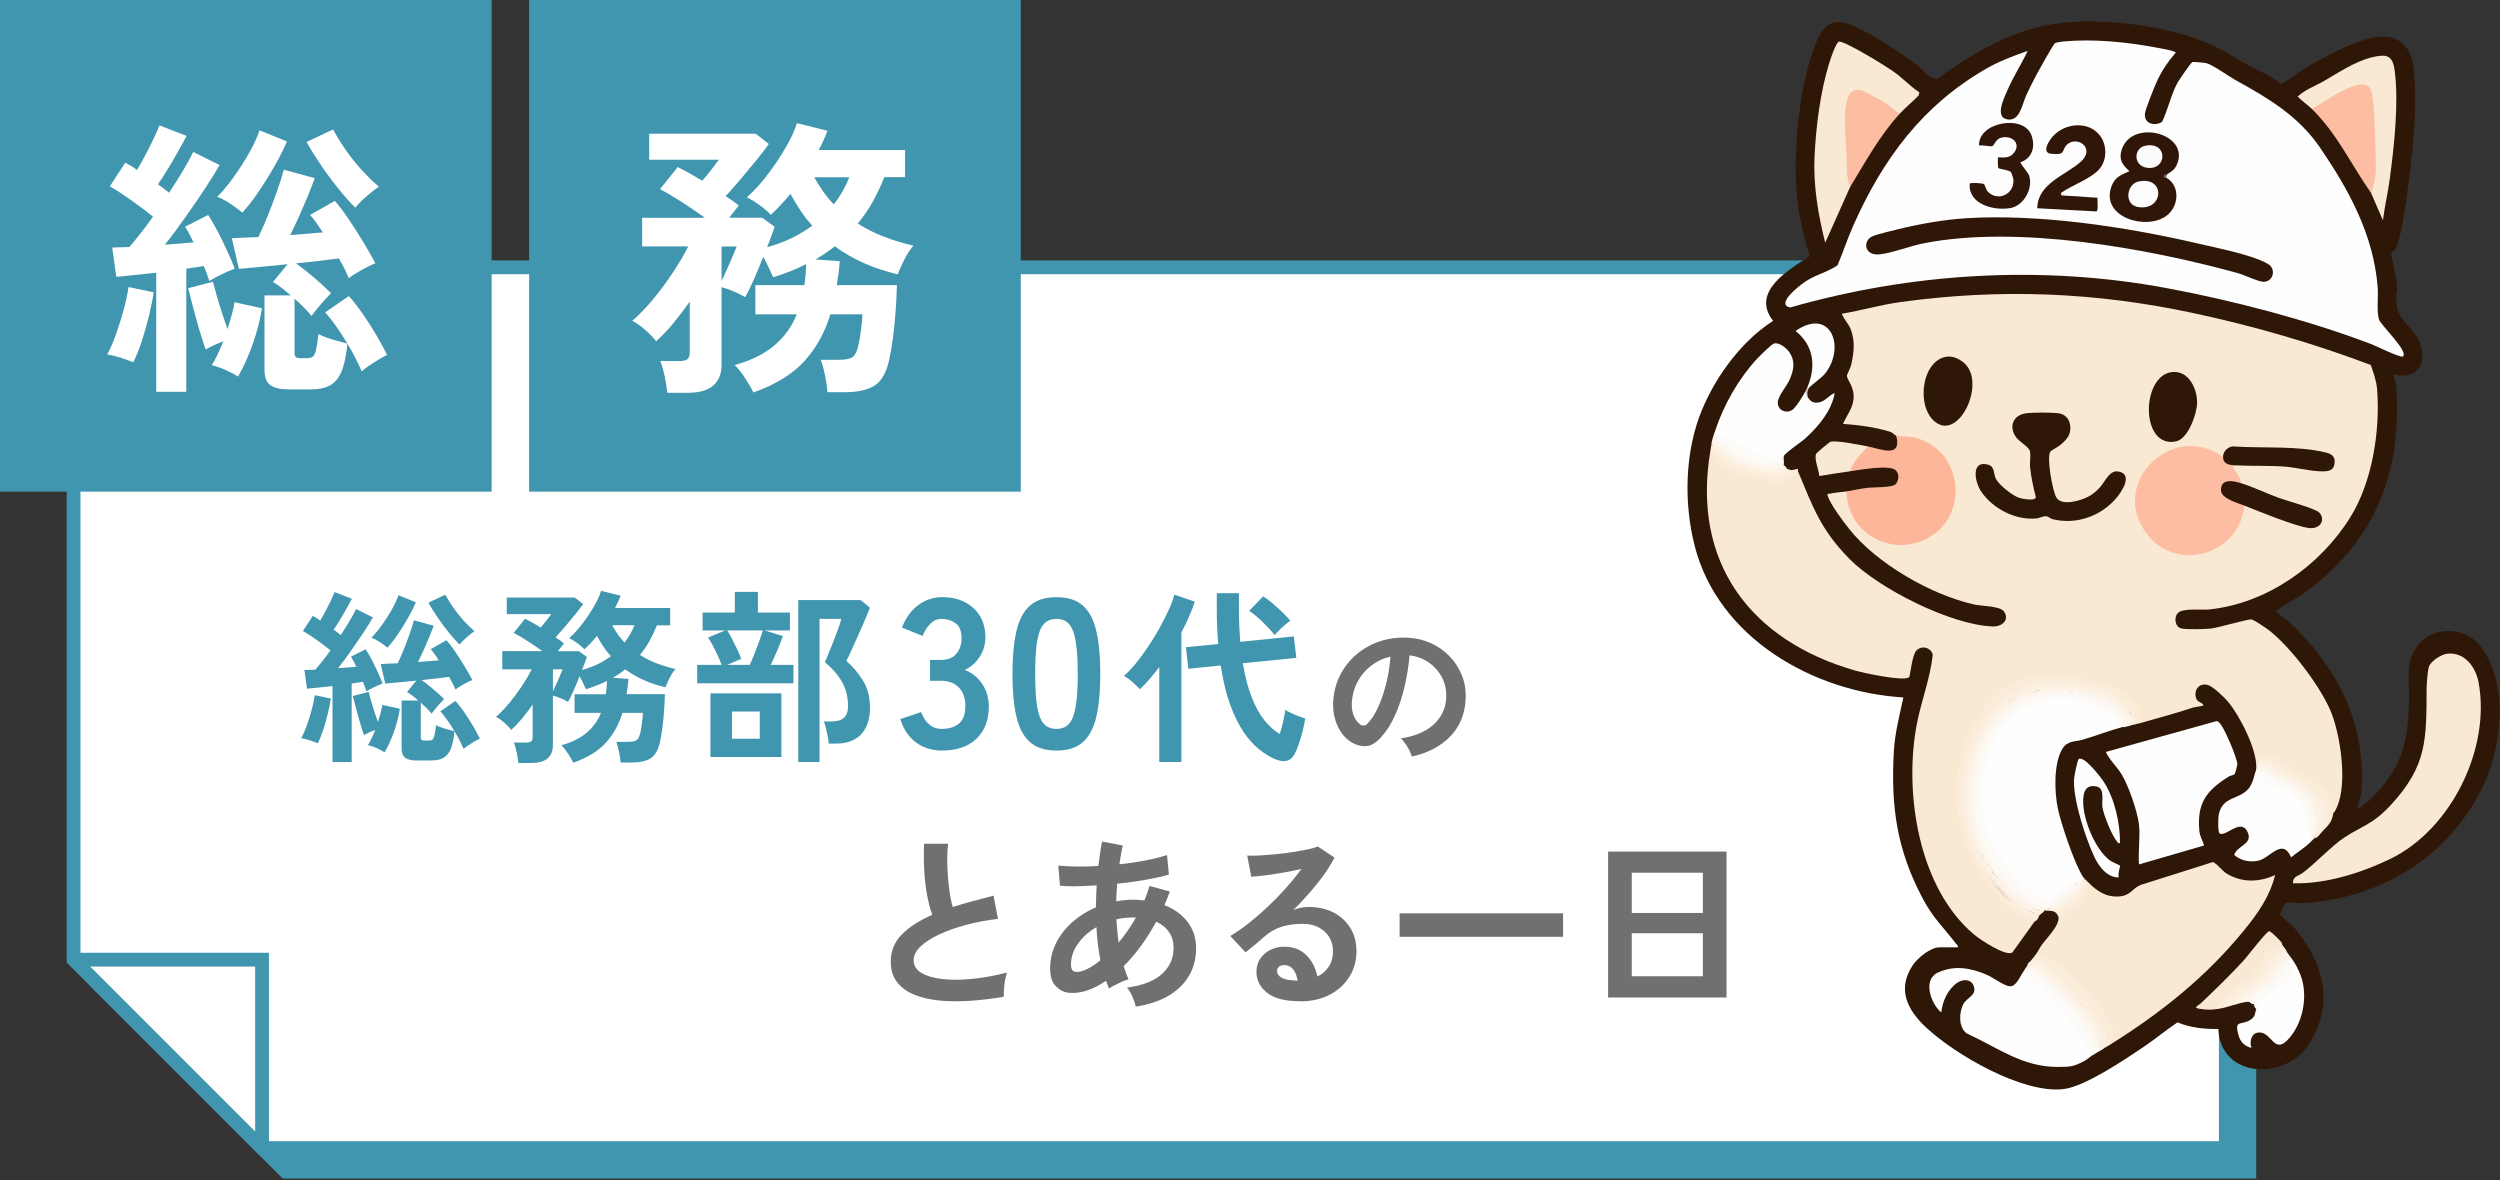 <?xml version="1.0" encoding="UTF-8"?>
<svg xmlns="http://www.w3.org/2000/svg" id="_レイヤー_1" version="1.1" viewBox="0 0 752 355">
  <rect x="0" y="0" width="752" height="355" fill="#333333" stroke="none"/>
  <defs>
    <style>
      .st0 {
        fill: #fbecd9;
      }

      .st1 {
        fill: #fcf4e9;
      }

      .st2 {
        fill: #fae9d2;
      }

      .st3 {
        fill: #fbefdf;
      }

      .st4 {
        fill: #707070;
      }

      .st5 {
        fill: #fdf9f4;
      }

      .st6 {
        fill: #fdf8f1;
      }

      .st7 {
        fill: #fdfbf8;
      }

      .st8 {
        fill: #fdfbf7;
      }

      .st9 {
        fill: #fcf2e5;
      }

      .st10 {
        fill: #fdf7f0;
      }

      .st11 {
        fill: #fcf3e8;
      }

      .st12 {
        fill: #d1ccc8;
      }

      .st13 {
        fill: #fcf3e6;
      }

      .st14 {
        fill: #807067;
      }

      .st15 {
        fill: #4196af;
      }

      .st16 {
        fill: #301608;
      }

      .st17 {
        fill: #fcf4ea;
      }

      .st18 {
        fill: #fff;
      }

      .st19 {
        fill: #fbecd8;
      }

      .st20 {
        fill: #feb69b;
      }

      .st21 {
        fill: #fdf8f0;
      }

      .st22 {
        fill: #fbefde;
      }

      .st23 {
        fill: #faecd8;
      }

      .st24 {
        fill: #fefefe;
      }

      .st25 {
        fill: #fdbda2;
      }

      .st26 {
        fill: #fcf5eb;
      }

      .st27 {
        fill: #fcfcfc;
      }

      .st28 {
        fill: #fbefe0;
      }

      .st29 {
        fill: #fdf7ef;
      }

      .st30 {
        fill: #2f1707;
      }

      .st31 {
        fill: #fdf8f2;
      }

      .st32 {
        fill: #fdfdfd;
      }
    </style>
  </defs>
  <g>
    <polygon class="st15" points="676.61 352.45 85.91 352.45 29.22 295.75 29.22 87.49 676.61 87.49 676.61 352.45"></polygon>
    <path class="st15" d="M678.68,354.52H85.05l-57.91-57.91V85.41h651.54v269.11ZM86.77,350.37h587.76V89.57H31.3v205.33l55.48,55.48h-.01Z"></path>
  </g>
  <g>
    <polygon class="st18" points="669.52 345.36 78.83 345.36 22.13 288.67 22.13 80.4 669.52 80.4 669.52 345.36"></polygon>
    <path class="st15" d="M671.6,347.44H77.97l-57.91-57.91V78.33h651.54v269.11ZM79.69,343.28h587.76V82.48H24.21v205.33l55.48,55.48h0Z"></path>
  </g>
  <polygon class="st15" points="80.9 345.36 76.75 345.36 76.75 290.74 22.13 290.74 22.13 286.59 80.9 286.59 80.9 345.36"></polygon>
  <g>
    <path class="st30" d="M588.91,284.94c.15-.62-.26-.71-.53-1.07-3.8-4.93-6.87-7.67-9.98-13.52-7.85-14.76-9.66-27.65-8.73-44.37.31-5.5,1.73-10.84,2.87-16.19-27.18-1.62-55.74-17.94-62.8-45.66-3.3-12.95-2.95-28.37,2.19-40.78,4.24-10.24,12.03-20.87,21.43-26.83-6.85-8.71,4.66-15.39,11.01-19.46-1.46-4.9-2.78-9.87-3.48-14.95-1.89-13.73-.03-35.01,4.93-48.04,2.38-6.24,4.79-9.34,11.89-6.18,5.8,2.59,13.84,7.83,18.92,11.71,1.93,1.48,3.31,3.79,6.01,4.19,9.78-7.11,20.34-13.53,32.35-16.07,14.47-3.06,36.65-.35,50.09,5.7,3.92,1.76,7.48,4.15,11.23,6.23,3.3,1.82,6.82,3.06,9.74,5.57.68.12,5.32-3.5,6.41-4.14,6.15-3.62,16.71-9.71,23.79-10.05,6.09-.29,9.15,3.77,9.77,9.49,1.16,10.61-.02,22.89-1.39,33.44-.63,4.86-2.09,16.63-3.89,20.69-.47,1.07-1.45,1.07-1.49,1.75.71,3.41,1.57,6.86,1.83,10.35.06.84-.43,1.61-.38,2.46.05,1.03.31,3.15.53,4.13.52,2.39,4.84,5.95,6.21,8.75,3.1,6.34.11,12.53-7.43,10.47.22,1.16.63,2.15.72,3.37,2.01,26.13-6.35,46.96-27.47,62.31-2.63,1.91-5.57,3.3-8.07,5.1-.19.14-.69.03-.44.62.18.43,3.42,2.74,4.1,3.38,14.27,13.49,22.69,29.92,21.53,50.05-.12,2.02-.9,3.95-1.42,5.88.33.34,3.87-2.62,4.27-3.03,9.32-9.39,11.16-16.81,11.42-29.93.11-5.65-1.3-10.99,2.48-16.01,4.78-6.35,14.83-5.85,19.39.56,8.37,11.77,5.97,30.9-.33,43.08-10.67,20.66-31.01,32.57-54.15,33.76-1.12.06-3.88-.86-4.83.31-.17.2-1.41,2.94-1.37,3.11.07.31,3.85,3.41,4.59,4.32,8.6,10.52,11.81,22.22,4.22,34.48-6.9,11.14-26.75,10.65-27.36-4.39-4.15.03-8.44-.37-12.29-2.01-3.44,2.29-6.61,4.97-10.04,7.28-5.77,3.88-17.7,12-24.25,12.79-12.22,1.48-32.64-10.36-41.4-18.59-5.64-5.3-8.69-11.45-3.99-18.61,1.46-2.23,5.37-5.44,8.09-5.44h5.52-.02Z"></path>
    <path class="st2" d="M570.39,131.07c-.41-.09-1.02-.92-1.84-1.19-4.34-1.39-9.63-2.05-14.18-2.38,1.07-2.43,2.85-4.58,3.16-7.34.42-3.72-1.96-5.88-1.97-7.08,0-.5,1.05-2.36,1.26-3.25.84-3.65,1.27-7.25-.14-10.82-.71-1.81-2.02-2.9-2.66-4.63,5.92-1,11.71-2.7,17.67-3.52,30.02-4.13,58.58-2.99,88.12,3.33,18.12,3.87,36.01,9.06,53.32,15.6.79,2.25,1.7,4.81,1.89,7.2,1,12.5-1.41,27.94-8.06,38.63-9.08,14.59-25.1,25.89-42.45,27.71-2.41.25-8.04-.57-9.51,1.18-1.12,1.34-.74,4.1,1.14,4.52,1.73.38,6.83.23,8.77.05,2.29-.21,11.46-2.98,12.42-2.74.72.18,3.86,2.26,4.66,2.85,6.65,4.84,16.48,17.81,19.39,25.49,2.71,7.16,4.61,20.55,1.78,27.61-.34.85-.7,1.73-1.34,2.4l-.66-.68c.18-3.78-2.68-6.5-5.6-8.46l-6.53-3.96c-3.67-4.01-7.01-4.87-10-2.56.67.2.68.51,0,.71.72.08.69.44,0,.71,1.13.23.72,1.18-.36.71.42-5.37-4.9-15.77-8.37-19.95-1.15-1.39-4.58-4.74-6.23-5.18-2.8-.75-4.45,1.92-3.31,4.38.37.79,2.52,1.31,1.88,1.86-.12.1-2.41.39-3.12.62-5.53,1.79-10.54,3.16-16.11,4.72-.3-11.75-18.37-13.83-27.54-13.52-24.61.83-31.37,32.76-23.05,51.94,3.05,7.02,10.7,18.53,18.66,20.35l.59.71-6.77,9.44c-1.99,1.23-9.65-3.88-11.4-5.34-16.87-14.05-21.23-42.81-17.34-63.29,1.34-7.02,4.1-13.93,4.81-21.04-.59-2.15-3.43-2.81-4.93-1.16-1.36,1.49-1.83,7.63-2.18,7.98-1.42,1.42-13.79-1.28-16.26-1.99-31.58-9.06-49.16-32.62-43.53-65.99l.49-.12c3.06,5.33,4.82,5.81,10.54,7.18,2.19.53,4.64,1.07,6.86,1.33,3,.35,5.69.54,7.56-2.28l.91-.05c4.56,10.9,6.85,17.58,15.49,26.36,8.78,8.92,30.59,19.91,43.1,20.32,2.73.09,5.14-1.88,3.4-4.49-1.12-1.68-6.71-1.62-8.93-2.11-13.02-2.9-29.46-12.33-37.73-22.82-1.78-2.26-5.65-7.39-6.41-9.97-.22-.73.2-.44.53-.52,1.67-.41,3.47-.45,5.16-.72l.74.79c.57,10.77,11.99,17.66,21.85,13.36,16.36-7.13,10.21-31.03-7.29-30.19l-.35-.7h0Z"></path>
    <path class="st24" d="M722.83,107.21c-.59.58-8.5-3.31-9.88-3.83-19.1-7.19-41.19-12.99-61.28-16.73-37.51-6.98-76.64-4.62-113.22,5.85-4.34-1.01,2.56-6.36,4.19-7.52,3.37-2.4,6.88-2.95,10.11-5.21,1.67-3.96,3-8.06,4.75-11.99,8.9-20,20.79-36.13,40.08-47.19,3.85-2.21,8.16-3.83,12.35-5.28-1.86,3.93-4.26,7.63-6,11.62-.97,2.23-4.26,8.58.16,9.03,3.57.36,4.21-4.78,5.43-7.36.97-2.06,2.01-4.16,3.08-6.18.63-1.18,5.07-9.14,5.53-9.43.36-.23,2.11-.48,2.67-.53,9.02-.81,19.09.18,28.02,1.89.83.16,5.63.94,5.63,1.49-2.34,2.71-4.43,5.8-5.86,9.09-.69,1.58-3.18,7.77-3.37,9.1-.45,3.16,2.84,4.07,5.13,2.63,1.81-3.72,2.66-8.16,4.64-11.75.48-.87,3.96-5.94,4.46-6.25.18-.11,3.81.22,4.29.36,2.05.6,6.79,4.03,9,5.24,9.67,5.31,18.7,10.73,25.11,20.12,8.78,12.87,16.23,26.43,17.38,42.39.18,2.51-.39,6.9.37,9.32.55,1.77,8.87,9.5,7.24,11.1v.02Z"></path>
    <path class="st2" d="M628.09,265.35c2.74,2.74,5.36,4.6,9.45,4.29,3.4-.26,3.68-2.37,6.48-3.49l21.65-6.85c1.69.89,2.57,2.57,4.25,3.56,4.61,2.71,9.68,2.53,14.43.35-1.64,6.57-5.25,11.62-9.43,16.74-11.34,13.89-24.94,24.75-40.08,34.19l-.41-.82c2.1-4.17-3.13-10.43-5.85-13.49-3.16-3.56-9.9-10.04-14.21-11.72-.98-.05-1.64-.4-1.97-1.04.6-.84,1.18-2.04,1.85-2.96,1.53-2.1,5.47-5.92,4.92-8.44l.28-.77c4.61-1.51,8.05-4.65,8.63-9.56h0Z"></path>
    <path class="st24" d="M638.42,218.69c-3.87,1.06-8.09,2.67-12.02,3.83-2.24.66-4.52.16-6.09,2.81-2.62,4.42-2.34,13.03-1.3,17.94.96,4.57,5.15,16.98,7.66,20.65l-.03.45c-3.69,1.44-6.34,3.84-9.19,6.46-1.9,2.46-6.51-1.9-8.17-3.47-5.39-5.09-9.14-8.78-11.72-16.11s-2.27-14.63-.42-22.12c5.03-20.34,26.83-25.64,41.43-11.41.2.19.02.65-.14.97h0Z"></path>
    <path class="st2" d="M689.71,265.71c0-2.22,1.55-2.11,2.82-3.06,3.99-2.96,9.02-8.35,12.51-10.64,5.89-3.85,8.65-3.98,14.06-9.81,11.12-11.97,10.74-19.95,10.83-35.44,0-1.16.35-5.19.66-6.14.59-1.82,3.84-3.83,5.65-4,5.25-.49,8.51,4.17,9.34,8.76,3.61,19.89-8.3,44.03-26.42,52.9-8.75,4.28-19.67,7.7-29.45,7.41v.02Z"></path>
    <path class="st24" d="M643.41,248.08c-.45-3.99-3.11-11.64-5.19-15.11-1.44-2.4-3.64-4.26-4.78-6.79l33.29-9.27c.56,0,.74.41,1.06.74,1.33,1.36,5.2,10.45,5.19,12.27,0,.36-.66,2.78-.8,2.95-.19.23-1.36.45-1.89.78-6.63,4.19-9.47,7.92-8.73,16.23.16,1.8.94,2.81,1.44,4.43l-19.59,5.7c-.31-3.8.42-8.21,0-11.93h0Z"></path>
    <path class="st24" d="M608.5,292.42l1.19.13c7.76,5.87,14.06,13.74,18.75,22.15,1.79,1.16,2.14,2.05,1.07,2.65-.73.43-1.66,1.35-2.61,1.84-3.25,1.7-4.26,1.72-7.88,1.74-10.7.05-18.05-5.8-27.38-10.05-2.56-1.82-2.41-6.22-1.09-8.81,1.05-2.07,4.3-2.64,3.08-5.64-.82-2.03-3.3-1.91-4.89-.81-2.91,2.01-4.38,5.48-4.81,8.9-3.1-2.46-5.69-9.78-1.07-11.94,5.05-2.36,10.05-1.44,14.96.72,1.79.79,5.3,3.48,6.93,3.37,1.82-.12,2.83-2.86,3.76-4.26h-.01Z"></path>
    <path class="st20" d="M555.43,147.81c2.06-.34,4.16-.81,6.24-1.06,1.92-.24,7.52-.02,8.52-1.09s1.18-3.07.1-4.16c-1.86-1.87-10.99-.12-13.79.26l-.45-.9c1.19-2.45,3.16-5.84,5.79-6.58,3.63.67,10.35,3.77,8.55-3.21,1.49.34,3.64.1,5.64.59,13.76,3.42,16.67,22.11,4.8,29.62-11,6.96-25.23-.51-25.4-13.47h0Z"></path>
    <path class="st2" d="M556.5,56.28l-7.48,16.74c-2.11-8.45-3.6-17.06-3.21-25.82.41-9.03,1.75-19.71,4.45-28.32.37-1.18,1.98-6.13,2.92-6.36.87-.21,5.85,2.59,6.99,3.23,2.88,1.63,6.55,3.83,9.26,5.69,2.91,1.99,5.01,4.44,7.91,6.34l-.18.91c-1.81,1.87-3.96,3.6-5.71,5.51l-.82.38c-1.74-1.62-10.58-7.75-12.59-6.72-2.2,1.13-2.4,5.31-2.37,7.53.09,6.56.33,13.2,1.08,19.65l-.25,1.25h0Z"></path>
    <path class="st24" d="M542.97,117.89c.43.03.67.5.71,1.42.88,1.41,1.6,2.01,3.36,1.76,1.94-.28,3.1-2.2,4.83-2.83-.86,5.17-4.77,9.89-8.54,13.36-1.85,1.7-5.37,3.81-6.77,5.52-.05.33-.17.56-.36.71-1.05.8-4.12.55-5.56.28-1.6-.3-2.96-.74-4.31-1.68-3.17-2.3-6.19-4.23-10.01-5.12-.67-.34-.55-1.03-.42-1.68,2.58-7.85,7.01-15.64,12.64-21.73.74-.8,4.36-4.38,5.07-4.57,1.58-.44,3.84,1.43,4.67,2.68,1.82,2.73,1.28,5.3.06,8.14-.89,2.07-3.71,5.12-3.59,7.11.14,2.18,2.4,3.2,4.27,2.11,1.11-.64,3.3-4.22,3.95-5.49h0Z"></path>
    <path class="st24" d="M678.31,232.58l.42-.28c1.72.96,3.34,2.09,4.86,3.41,8.82,1.81,10.38,8.2,11.33,15.98l.49.85v.36c-1.85,1.93-4.18,3.31-6.24,4.98-2.61-5.96-6.14.05-9.71.97-2.54.65-5.41.07-7.41-1.68.72-2.7,5.5-3.17,4.15-6.61-1.91-4.87-6.7,1.31-8.53.15-.57-.36-.46-4.52-.32-5.39,1.02-6.02,6.28-4.59,9.17-8.28.85-1.09,1.48-3.11,1.78-4.45h.01Z"></path>
    <path class="st2" d="M695.41,32.77c-1.35-1.32-2.98-2.35-4.27-3.74,2.41-2.18,5.37-3.17,8.07-4.75,5-2.91,11.05-7.05,17.09-7.51,2.91-.22,3.66,1.77,4.02,4.45,1.28,9.72-.16,22.56-1.44,32.34-.56,4.24-1.55,8.45-2.1,12.69l-3.56-8.19c-.25-1.39-.1-2.86.45-4.41.15-.98.27-1.96.28-2.95.03-3.6.08-21.67-1.72-23.88-.95-1.17-3.06-.68-4.3-.15-4.04,1.73-7.61,3.83-11.29,6.22l-1.23-.11h0Z"></path>
    <path class="st25" d="M713.22,58.06c-6-8.55-10.25-17.91-17.81-25.29,3.86-2.18,8.07-5.31,12.28-6.77,5.47-1.89,5.84.81,6.24,5.53.49,5.8.61,12,.73,17.79.07,3.2-.36,5.75-1.44,8.74Z"></path>
    <path class="st25" d="M571.46,34.19c-6.16,6.72-10.24,14.37-14.96,22.08-1.27-3.21-.89-6.49-1.07-9.79-.23-4.31-.68-8.84-.37-13.2.22-3.02,1.06-7.27,5.02-6.06.92.28,6.15,3.15,7.21,3.83,1.6,1.01,2.53,2.39,4.17,3.14Z"></path>
    <path class="st24" d="M690.78,290.64c.84,1.66,1.58,3.21,1.98,5.32,1.03,5.42-.38,11.76-3.93,16.05-4.92,5.95-5.34-1.96-9.59-1.42-2.14.27-2.64,2.84-1.99,4.62-2.06-.51-3.32-1.74-3.89-3.76-1.44-5.05.91-2.8,3.72-4.79,1.49-1.05,1.15-1.89,1.6-3.21-.38-.87-.11-1.66.82-2.39,2.55-2.4,5.24-4.62,8.07-6.67l2.36-3.74.86-.02h0Z"></path>
    <path class="st0" d="M612.06,277.11c-4.51.19-7.97-3.84-10.68-6.96-9.36-10.79-14.15-22.85-12.47-37.38,1.41-12.22,9.26-26.59,22.35-28.94,8.12-1.46,27.13.38,31.5,8.56.57,1.07,2.16,4.55.64,5.24-.11.03-.25-.03-.36,0l-.55-.27c-3.21-10.79-19.85-13.3-29.38-11.39-21.84,4.37-27.08,33.64-18.79,51.39,3,6.41,11.28,17.72,19.15,17.98-.3.36-.42,1.56-1.42,1.78h0Z"></path>
    <path class="st24" d="M637.71,253.6c-.67.16-.69-.23-1.01-.59-1.43-1.65-4.04-8.11-4.3-10.31-.23-1.92.78-5.55-1.72-6.12-2.29-.52-3.57.47-3.93,2.68-.95,5.68,3.2,15.99,7.78,19.47.78.59,3.07,1.5,3.18,1.64s-.79,2.73-.36,3.55c-3.56.09-6.08-3.35-7.43-6.29-2.68-5.85-6.23-16.73-6.08-23.04.02-.77,1.06-6,1.43-6.26,1.62-1.13,6.67,5.51,7.53,6.83,3.29,5.02,4.95,12.48,4.9,18.42v.02Z"></path>
    <path class="st7" d="M624.53,266.07c-2.52,1.82-4.96,3.74-7.32,5.77-1.17.83-2.15.91-3.39.25-16.96-9.1-22.49-26.97-17.19-44.87,5.95-20.09,30.1-24.29,43.5-9.1l-.99.58c-.2.06-.51-.06-.71,0-2.17-3.73-6.89-5.8-10.86-7.13-14.06-4.73-25.83,3.11-29.65,17.03-3.83,13.96-.71,27.03,10.06,36.75.86.78,7.32,6.07,7.82,6.07,1.1,0,4.89-4.49,6.33-5.44s3.14-1.07,4.54-2.05c.08.12.25.22.36.36v.36c-.89.79-1.72,1.26-2.49,1.42h0Z"></path>
    <path class="st2" d="M686.51,284.23c-.39.64-1.12,1.06-2.18,1.26-2.42,2.05-4.48,4.58-6.19,7.59-3.42,2.42-6.55,5.05-9.37,7.9-.31,1.15-.81,1.98-1.49,2.49-2.2.33-3.3.32-5.53,0-2.35-.33-.52-.93.37-1.78,4.2-4.01,8.93-8.56,12.82-12.83,1.07-1.18,7-8.94,7.67-8.77.6.16,3.03,2.61,3.56,3.24.26.31.25.77.34.89h0Z"></path>
    <path class="st24" d="M544.03,116.83c-.47.47-.51.28-.36-.36,2.65-6.31,1.94-12.5-3.56-16.92,10.46-7.25,15.2,4.72,8.89,12.81-1.08,1.38-4.58,3.72-4.98,4.46h0Z"></path>
    <path class="st2" d="M561.84,134.28c-2.03,2.32-4.44,4.4-5.34,7.48-3.09.41-6.18.93-9.26,1.43-.05-1.63-1.71-5.41-.89-6.77.14-.24,4-3.5,4.28-3.55,2.2-.43,8.69.95,11.21,1.42h0Z"></path>
    <path class="st26" d="M641.63,217.98c-.3.08-.65.24-1.07.36-.31-.1-.31-.22,0-.36-11.88-14.89-35.08-12.46-43.33,5.46-8.69,18.86-.89,42.14,18.05,50.1.31.1.31.22,0,.36-.12,0-.24.01-.36,0-.54.41-1.15.79-1.42,0-6.06-1.91-10.48-6.87-14.25-11.75-.74.27-1.92-1.56-1.42-2.14l-1.42-2.49c-2.06-2.47-3.22-6.64-3.82-9.94-2.86-15.89,3.2-35.76,20.56-39.93,4.03-1.39,9.57-.9,13.9-.06,5.81,1.12,13.19,4.28,14.6,10.39h-.02Z"></path>
    <path class="st3" d="M613.49,275.33c-4.45,1.29-7.44-2.64-10.14-5.35-5.49-5.51-9.31-10.67-11.56-18.36-5.41-18.43,2.5-45.3,24.72-46.47,9.44-.5,23.8,1.81,26.55,12.48-.35.1-.7.25-1.07.36l-1.38-2.79.31-.42c-4.33-6.24-12.28-8.16-19.5-8.57-32.9-1.91-38.73,43.77-18.25,62.71.34-.1.46.02.36.36,2.87,3.09,6.2,4.99,9.97,5.7.1-.31.22-.31.36,0-.11.13-.25.23-.36.36h0Z"></path>
    <path class="st5" d="M624.53,266.07c.05.21.08.39,0,.45-1.36,1.22-7.26,6.46-8.56,6.61-4.63.55-13.19-8.28-15.76-11.84-12.82-17.79-6.41-52.05,18.89-52.92,8.28-.28,16.76,2.81,21.45,9.61v.36c-.48.13-.96.23-1.42.36,1.68-.66-.91-1.79-1.44-2.3-13.87-13.16-35.12-7.39-40.68,10.93-5.45,17.95.19,33.93,16.15,43.87,1.7,1.06,2.11,1.55,3.87.36,3.03-2.04,3.92-3.66,7.5-5.5h0Z"></path>
    <path class="st23" d="M634.86,314.15c-.6.37-1.19.71-1.78,1.07-.08-3.34-.39-5.48-2.29-8.42-3.11-4.8-8.89-10.6-13.25-14.37-1.97-1.7-3.99-3.23-6.55-3.57.52-.73,1.08-1.29,1.42-1.78,3.91.1,6.88,3.07,9.62,5.52,1.89,1.69,5.59,4.98,7.11,6.78,1.05,1.25,5.48,7.38,5.99,8.61.94,2.29.79,3.93-.28,6.16h.01Z"></path>
    <path class="st9" d="M613.13,207.65c-15.24,4.83-21.5,20.01-20.67,35.1.31,5.73,1.56,9.67,3.93,14.77l1.42,2.49c.46.88.96,1.4,1.42,2.14,3.75,4.86,8.21,9.87,14.25,11.75.47.05.96-.05,1.42,0-.12.59-.83.79-1.07,1.07h-.36c-3.76-.7-7.09-2.6-9.97-5.7-.11-.12-.25-.23-.36-.36-14.16-13.58-16.35-39.34-3.49-54.25,1.25-1.46,3.14-3.63,4.92-3.81,2.46-1.53,5.77-3.53,8.55-3.21h.01Z"></path>
    <path class="st7" d="M631.3,316.29c-.56.33-1.19.72-1.78,1.07.74-.88-.88-1.3-1.42-1.96-1.26-1.53-1.81-3.34-2.92-4.92-3.04-4.33-7.15-9.64-10.97-13.25-1.75-1.65-3.95-3.11-5.7-4.8.24-.36.47-.71.71-1.07.34-.44.65-.42,1.12-.31,4.36.96,14.85,13.37,17.26,17.28,1.04,1.69,3.15,5.63,3.83,7.42.06.14-.02.34-.13.55h0Z"></path>
    <path class="st19" d="M701.82,244.69c-.32,2.57-1.57,3.69-3.21,5.34-.24-.22-.47-.5-.42-.81,1.29-7.55.8-8.93-5.54-13.41-3.39-2.4-7.25-4.68-10.92-6.57-1,0-1.91-.07-2.72-.23.15-1.09.49-1.6,1.77-1.97,3.68-1.08,6.26,2.45,8.8,4.05,4.8,3.02,13.11,6.48,12.23,13.59h0Z"></path>
    <path class="st10" d="M632.01,315.57c.21.11.2.23,0,.36-.26.16-.52.24-.71.36-2.07-2.04-2.72-4.97-4.19-7.39-1.92-3.17-7.65-9.84-10.41-12.39-2.01-1.86-4.96-4.28-7.48-5.16.24-.36.46-.7.71-1.07.13-.21.3-.19.53-.12,5.38,1.67,13.71,10.77,17.09,15.37,2.32,3.16,3.38,6.33,4.47,10.03h-.01Z"></path>
    <path class="st0" d="M686.51,284.23c.38.49.7.92,1.07,1.42l-.17.51c-3.27,2.08-6.08,4.94-8.41,8.56-3.78,2.45-7.09,5.24-9.94,8.38-.67.15-1.03.24-1.78.36.35-5.48,7.13-7.3,10.33-10.87,2.63-2.92,3.92-8.17,8.91-8.37h-.01Z"></path>
    <path class="st3" d="M633.08,315.22c-.3.18-.61.44-1.07.71v-.36c-.25-10.31-11.46-19.7-19.4-25.3-.9-.21-1.56-.57-1.97-1.06.1-.14.27-.24.36-.36.72-.53,1.3-.32,2.07-.12,4.41,1.15,16.31,14.31,18.89,18.52,1.53,2.5,2.05,5.08,1.13,7.96h-.01Z"></path>
    <path class="st19" d="M538.69,141.4c.64.05,2.05-.43,2.14-.36.09.07-.07.54,0,.71-1.94,2.84-3.9,3.52-7.3,3.2-2.81-.27-12.8-2.25-14.9-3.62-.57-.37-1.04-.86-1.45-1.4l-2.7-4.24c.13-.77.17-1.29.36-2.14,3.43,5.38,8.43,7.61,14.54,8.71,3.06.55,7.45,1.16,9.33-.88l-.02.02Z"></path>
    <path class="st7" d="M536.2,137.84c.2.29.32,1.39.19,1.64-.4.81-5.64.81-6.56.61-3.02-.65-12.68-5.39-14.15-7.87-.33-.56-.32-.88-.14-1.51.11-.39.24-.7.36-1.07-.04.9.48.94,1.14,1.18,1.59.59,2.8.72,4.45,1.6,2.22,1.19,5.21,3.77,7.52,4.59,2.39.84,4.79.29,7.19.82h0Z"></path>
    <path class="st3" d="M698.62,250.04c-.82.83-1.36,1.98-2.49,2.14,4.35-10.09-2.23-15.06-10.67-19.07-2.01-1.69-4.01-2.78-6.43-3.37.01-.23-.03-.49,0-.71.87-.26,1.75-.46,2.67-.37,1.95.18,14.07,8.22,15.64,10.02,3.11,3.57,2.6,7.15,1.28,11.36h0Z"></path>
    <path class="st11" d="M696.12,252.17c-.09.13-.25.23-.36.36l-.15-.45c.6-6.63.32-10.86-5.35-14.88-3.6-2.14-7.23-4.15-10.88-6.04l-.36-.72c.02-.23-.01-.48,0-.71,3.27-.71,4.88,1.62,7.17,2.99,4.53,2.7,10.55,5.19,11.83,10.91.6,2.67-.38,6.3-1.9,8.55h0Z"></path>
    <path class="st8" d="M695.41,252.53c-.89.22-1.01-1.21-1.22-1.8-1.14-3.19-.93-7.01-2.7-9.42-2.07-2.83-4.96-4.01-8.21-4.97l-4.97-3.76c.08-.37.32-.83.36-1.07.09-.18.19-.34.32-.37.66-.18,10.99,5.79,12.01,6.58,4.63,3.61,5.36,9.35,4.42,14.81h-.01Z"></path>
    <path class="st3" d="M687.57,285.66c.2.27.25.56.36.71l-.11.93c-2.09,2.22-4.05,4.56-5.9,7.03-3.39,2.85-6.85,5.54-10.38,8.06-.83.23-1.63.53-2.49.71-.08-.95.35-1.46.88-2.15,1.98-2.55,6.06-4.33,8.56-6.75,3.02-2.91,4.84-7.99,9.07-8.56v.02Z"></path>
    <path class="st21" d="M695.77,252.53c-.11.13-.24.24-.36.36v-.36c-.64-7.54-.19-11.91-7.29-16.04l-9.45-4.97c.02-.12,0-.24,0-.36.35-.1.33-.41.36-.71,2.27.18,3.71,1.94,5.45,2.92,3.77,2.13,9.2,4.2,11.01,8.58,1.43,3.48,1.15,7.02.28,10.58h0Z"></path>
    <path class="st1" d="M688.64,287.44c.11.23.18.45.1.58-3,5.6-7.13,9.03-12.19,12.79l-.02.52c-1.7.04-3.37.63-4.99,1.07l1.78-2.32c2.83-2.16,6.35-4.28,8.75-6.92,1.97-2.17,3.19-5.13,5.86-6.78.26.38.46.68.71,1.07h0Z"></path>
    <path class="st29" d="M515.54,130.72c-.13.92.17,1.04.81,1.51,3.8,2.74,11.03,7.48,15.73,7.41,1.2-.02,2.73-.71,4.12-.37.07-.44-.1-1.03,0-1.43.11-.45.08-.38.36-.71-.06.94.09,1.92,0,2.85,1.41,1.76-1.68,1.75-3.08,1.74-5.46-.03-10.53-2.01-14.79-5.35-1.26-.99-3.71-3.02-3.5-4.58.12-.44.26-.74.36-1.07h0Z"></path>
    <path class="st7" d="M689.71,288.86c.41.68.62.9,1.07,1.78l-2.71,4.24c-2.16,1.81-8.6,6.22-9.4,8.58-.57-.33-.57-.88-.71-1.42-.99-.43-1.15-1.09-.37-1.86l7.9-6.83c1.11-1.87,2.28-3.6,3.52-5.17l.7.68h0Z"></path>
    <path class="st9" d="M640.91,214.78c.44.82,1.48,2.49,1.07,3.21-.11.03-.25-.03-.36,0-1.3-3.08-4.15-5.77-7.01-7.41-5.6-3.21-15.17-3.83-21.48-2.92-2.7.39-6.35,1.96-8.55,3.21-.02-.27-.02-.51.1-.61,8.14-6.97,30.1-5.02,36.23,4.53h0Z"></path>
    <path class="st9" d="M515.18,131.79c.02.66.44,1.03.87,1.44,5.12,4.8,11.88,8.83,19.22,7.79,1.04-.15,1.19-.13,1.27-1.03.54.06.89.97,1.07,1.07,1.79,1.57-2.5,1.78-3.87,1.75-7.08-.16-15.52-2.93-18.92-9.58.12-.52.23-.93.36-1.42v-.02Z"></path>
    <path class="st11" d="M609.93,289.93c1.88-.24,3.73.47,5.53,2.13,6.61,4.74,16.57,15.09,16.55,23.52-1.62-2.18-1.78-5.27-3.26-7.6-3.04-4.77-11.47-13.51-16.22-16.55-.76-.49-1.67-1.15-2.6-1.14.06-.08-.06-.28,0-.36h0Z"></path>
    <path class="st31" d="M689.71,288.86c-.8-.64-.77-.09-1.09.52-.86,1.64-1.15,2.78-2.47,4.3-1.35,1.56-8.46,6.55-8.49,7.76,0,.23.25.43.29.6-.71.07-1-.45-1.42-.71-.3-.18-1.12-.4-1.07-.53,2.71-2.39,6.12-4.45,8.56-7.12,1.75-1.92,2.81-4.38,4.62-6.24.25.38.62.69,1.07,1.42h0Z"></path>
    <path class="st22" d="M514.83,133.21c1.67,1.33,2.75,3.32,4.45,4.63,3.87,2.99,12.64,5.21,17.37,4.18.6-.13,1.14-.16.97-.97.06.03,1.01.35,1.07.36.59.69.15.83-.46,1.14-3.44,1.79-10.05.06-13.7-1.05-4.61-1.4-7.61-3.42-9.7-7.93.02-.11-.03-.24,0-.36h0Z"></path>
    <path class="st13" d="M632.01,315.57c-.49-7.74-7.78-15.3-13.35-20.31-2.37-2.13-5.5-5.09-8.74-5.33.27-.38.62-.58.71-.71,2.22.44,4.15,1.8,5.87,3.22,4.56,3.76,15.05,14.4,15.82,20.15.06.48.28,3-.32,2.99h0Z"></path>
    <path class="st23" d="M628.09,265.35c1.23,5.05-4.52,9.24-8.9,10.33-.01-.06-.66-1.03-.71-1.07l.34-.86c3.99-1.77,7.02-4.85,8.92-8.76.11.12.24.24.36.36h0Z"></path>
    <path class="st28" d="M627.74,265c-.82,4.62-5.12,7.99-9.26,9.62-.95-.83-2.1-.62-3.21-.71v-.36c.11-.57.44-.53.71,0,4.47-1.55,8.36-5.38,11.4-8.9.11.13.24.23.36.36h0Z"></path>
    <path class="st26" d="M627.38,264.64c.13.81-.26,1.09-.7,1.62-1.37,1.66-6.73,6.43-8.58,7.1-.78.28-1.34.19-2.12.19,3.63-2.99,7.32-5.95,11.04-8.9v-.36c.1.13.25.23.36.36h0Z"></path>
    <path class="st12" d="M544.03,116.83c-.42.79-.4,1.63-.36,2.49-.31-.49-.36-1-.71-1.42.19-.36.59-1.14.71-1.42l.36.36h0Z"></path>
    <path class="st25" d="M668.7,137.48c.5.13.93.55,1.29,1.27,1.2.21,2.08.62,2.63,1.23-.21.48-1.28.05-.89.71.86,1.45,2.27,2.8,2.32,4.63l-.76.52c-5.17-1.78-6.2,2.53-1.54,4.21l3.01,1.15.36.89c-1.4,14.4-19.71,20.34-29.03,8.91-12.28-15.05,7.09-34.77,22.62-23.51h0Z"></path>
    <path class="st30" d="M616.79,135.79c-1.29,1.55.63,12.04,1.78,13.89,1.64,2.65,7.24.91,9.55-.26,1.37-.69,2.53-1.74,3.56-2.85,1.52-1.66,2.8-5.15,5.42-4.76,4.66.7,1.22,5.95-.45,7.94-4.64,5.53-12.15,8.18-19.23,6.42-.66-.16-1.21-.82-1.98-.88-.88-.06-1.94.57-2.87.66-6.28.61-13.21-2.95-16.68-8.17-2.01-3.02-3-9.59,2.28-7.96,1.86.57,1.5,2.85,2.19,4.2.95,1.86,5.08,5.17,7.07,5.75.9.27,5,1.08,4.94-.29-.77-2.92-1.41-5.98-1.72-8.99-.15-1.45.29-3.66-.08-4.91-.34-1.13-3.29-2.85-4.14-4.05-2.29-3.21-.91-6.68,3-7.21,2.02-.27,7.56-.28,9.59-.04,2.15.26,3.44,1.65,3.7,3.78.32,2.65-.98,4.05-2.82,5.67-.66.58-2.94,1.83-3.12,2.05h0Z"></path>
    <path class="st30" d="M653.3,111.92c5.07-.6,7.68,5.05,7.58,9.37-.08,3.28-2.7,10.73-6.33,11.48-10.8,2.23-10.56-19.75-1.24-20.85h-.01Z"></path>
    <path class="st30" d="M585.63,107.28c2.28-.31,5.03,1.29,6.29,3.16,4.6,6.83-3.13,22.03-9.95,16.37-5.72-4.74-3.89-18.5,3.66-19.53h0Z"></path>
    <path class="st30" d="M672.61,139.98c-1.78-.1-3.8-.14-3.92-2.49-.08-1.62,1.42-3.13,3.02-3.21,8.81.62,19.53-.3,28.06,1.88,1.99.51,2.82,1.49,2.4,3.64s-2.76,2.04-4.44,1.96c-3.37-.15-7.19-1.17-10.69-1.42-4.64-.33-9.72-.11-14.42-.36h-.01Z"></path>
    <path class="st30" d="M674.04,145.32c3.69,1.13,7.71,3.08,11.41,4.44,2.21.81,11.24,3.26,12.26,4.48,1.94,2.31.05,4.99-3.16,4.59-4.19-.52-14.99-4.99-19.44-6.74-2.09-.82-6.91-2.11-7.02-4.51-.18-3.75,3.6-2.98,5.95-2.26Z"></path>
    <path class="st30" d="M591.33,65.64c22.07-1.33,47.75,2.51,69.25,7.48,5.6,1.29,13.43,2.87,18.63,4.88.93.36,3.15,1.28,3.74,1.96,1.67,1.89.38,4.99-2.28,4.81-1.43-.1-5.77-2.14-7.7-2.66-27.51-7.55-66.05-14.4-94.11-8.97-4.23.82-9.43,2.89-13.37,3.36-4.79.58-5.28-4.14-2.23-5.43,1.63-.69,5.88-1.67,7.82-2.15,6.27-1.54,13.81-2.88,20.24-3.27h.01Z"></path>
    <path class="st16" d="M651.96,52.36c-.67.52-.79.88-.36,1.07,4.27,2.41,3.84,8.59.18,11.4-6.07,4.65-19.83.58-16.73-8.54,1.04-3.06,2.81-3.56,5.5-4.82-2.23-1.87-3.31-3.66-2.3-6.59,3.21-9.34,20.79-4.6,16.5,4.75-.66,1.43-1.55,1.97-2.79,2.73h0Z"></path>
    <path class="st16" d="M631.53,50.81c-2.61,3.01-8.33,4.89-11.63,7.25l.18.71,10.86.71c-.15.93.36,3.64-.34,4.12l-17.79-.96c.08-7.37,8.37-9.87,12.95-13.86,4.79-4.16-.91-8.04-3.92-5.35-1.96,1.76-.1,3.37-4.94,2.81-2.81-.33-.66-3.79.49-5.12,3.59-4.15,10.98-4.94,14.41-.15,2.01,2.8,2.02,7.19-.28,9.83h.01Z"></path>
    <path class="st16" d="M607.79,48.8c-.24.36,2.24,2.99,2.57,4.01,1.27,3.85-1.59,9.1-5.69,9.79-4.93.84-12.68-1.14-12.18-7.38.33-.33,3.79-.16,4.27.15.35.23.51,1.6,1.23,2.33,2.99,3.05,8.01.68,7.64-3.7-.03-.4-.55-2.04-.78-2.28-.58-.58-3.58-.88-3.79-1.2-.09-.13-.16-3.05-.05-3.16.19-.19,2.79.53,4.29-.87,2.84-2.66.65-5.74-3.02-5.16-2.02.32-2.24,2.28-3.03,2.65-.38.18-3.13-.47-3.94-.17-.37-7.08,13.42-9.55,15.76-3.11,1.21,3.34.29,6.88-3.29,8.1h.01Z"></path>
    <path class="st14" d="M651.96,52.36l-.36,1.07c-.29-.17-.91.35-.71-.53.2-.48.84-.41,1.07-.54Z"></path>
    <path class="st6" d="M640.56,217.98c-2.77-2.23-4.86-5.07-8.2-6.58-16.72-7.56-32.71.94-36.86,18.33-4.08,17.11,1.48,32.39,16.38,41.69,1.63,1.02,3.01,1.98,4.95,1.01,2.31-1.16,5.31-4.88,7.71-6.36.76-.39,1.51-1.32,2.49-1.42-3.3,3.37-7.08,6.33-11.04,8.9-.23,0-.48.02-.71,0-5.25-.54-13.43-8.8-16.26-13.13-9.67-14.81-7.16-42.32,10.43-50.22,8.29-3.72,20.5-2.5,27.56,3.33.58.48,3.54,3.34,3.76,3.77.18.35.14.5-.2.68h-.01Z"></path>
    <path class="st17" d="M613.49,273.9c-5.43-.59-11.5-7.42-14.25-11.75,4.11,4.78,8.36,9.18,14.25,11.75Z"></path>
    <path class="st17" d="M597.82,260.01c-1.02-.49-1.04-1.67-1.42-2.49,1.03.43,1.03,1.74,1.42,2.49Z"></path>
    <path class="st3" d="M640.91,214.78c-3.36-4-7.36-6.18-12.46-7.31-7.63-1.69-17.6-1.95-23.87,3.39-6.53,3.7-10.94,13.14-12.3,20.29-2.81,14.73,1.34,26.78,10.88,37.77-10.77-9.91-14.22-24.97-11.15-39.11,2.17-10.02,9.12-20.64,19.63-23.11,8.61-2.02,24.65-.54,29.28,8.09h-.01Z"></path>
    <path class="st3" d="M613.49,274.97c-4.02.09-7.48-2.85-9.97-5.7,2.7,1.42,4.86,4.23,7.83,5.17.72.23,1.67-.05,2.15.52h-.01Z"></path>
    <path class="st32" d="M641.38,61.51c-2.27-2-1.05-6.31,1.93-6.93,8.22-1.7,7.6,9.13-.36,7.67-.39-.07-1.28-.48-1.57-.74Z"></path>
    <path class="st27" d="M645.09,43.89c6.98-1.59,6.93,7.08,1.1,6.62-4.68-.37-4.38-5.87-1.1-6.62Z"></path>
  </g>
  <g>
    <rect class="st15" width="147.89" height="147.89"></rect>
    <path class="st18" d="M40.07,108.97c-1.11-.47-2.41-.94-3.91-1.4-1.49-.47-2.79-.79-3.91-.96.88-1.58,1.74-3.55,2.59-5.92.85-2.37,1.62-4.83,2.33-7.37.7-2.54,1.2-4.87,1.49-6.98l7.55,1.58c-.29,2.11-.76,4.48-1.4,7.11-.64,2.63-1.38,5.19-2.19,7.68-.82,2.49-1.67,4.58-2.54,6.27ZM47,117.83v-35.8c-2.28.23-4.46.47-6.54.7-2.08.23-3.91.41-5.48.53l-1.23-8.78c.7-.06,1.49-.09,2.37-.09s1.81-.03,2.81-.09c.99-1.17,2.11-2.53,3.33-4.08,1.23-1.55,2.49-3.23,3.77-5.05-1.87-1.52-3.98-3.12-6.32-4.78-2.34-1.67-4.56-3.12-6.67-4.34l4.65-7.11c.53.29,1.1.62,1.71.97s1.21.76,1.8,1.23c.82-1.34,1.67-2.85,2.55-4.52.88-1.67,1.7-3.3,2.46-4.91.76-1.61,1.35-2.94,1.76-3.99l8.16,3.16c-1.23,2.34-2.62,4.84-4.17,7.5-1.55,2.66-3.03,5.02-4.43,7.06,1.17.82,2.28,1.67,3.33,2.54,1.58-2.4,3.01-4.68,4.3-6.84,1.29-2.16,2.28-3.98,2.98-5.44l7.9,3.95c-1.23,2.17-2.76,4.64-4.61,7.42-1.84,2.78-3.79,5.62-5.84,8.51-2.05,2.9-4.04,5.57-5.97,8.03,1.52-.12,3.01-.23,4.48-.35,1.46-.12,2.84-.23,4.12-.35-.41-.88-.83-1.72-1.27-2.54-.44-.82-.86-1.55-1.27-2.19l6.93-3.51c.94,1.4,1.9,3.07,2.9,5,.99,1.93,1.94,3.88,2.85,5.84.91,1.96,1.65,3.73,2.24,5.31-1.11.41-2.4.96-3.86,1.67-1.46.7-2.72,1.38-3.77,2.02-.23-.64-.48-1.36-.75-2.15-.26-.79-.57-1.56-.92-2.33-.76.12-1.59.25-2.5.39-.91.15-1.83.28-2.76.4v37.03h-9.04ZM71.58,113.27c-.94-.64-2.17-1.3-3.69-1.97-1.52-.67-2.93-1.15-4.21-1.45.58-.88,1.17-1.94,1.76-3.2.58-1.26,1.17-2.59,1.76-3.99-2.05.76-3.83,1.58-5.35,2.46-.47-1.29-1.04-3.06-1.71-5.31-.67-2.25-1.33-4.59-1.97-7.02-.64-2.43-1.17-4.46-1.58-6.1l7.46-1.93c.29,1.11.67,2.5,1.14,4.17.47,1.67.99,3.39,1.58,5.18.58,1.79,1.14,3.41,1.67,4.87.47-1.46.89-2.88,1.27-4.26.38-1.37.66-2.65.83-3.82l8.25,1.84c-.53,3.39-1.43,6.93-2.72,10.62-1.29,3.69-2.78,6.99-4.48,9.92ZM72.89,63.95c-.94-.82-2.14-1.71-3.6-2.68-1.46-.96-2.78-1.65-3.95-2.06,1.64-1.64,3.3-3.64,5-6.01,1.7-2.37,3.25-4.8,4.65-7.28,1.4-2.49,2.43-4.72,3.07-6.71l8.25,3.33c-.94,2.22-2.18,4.7-3.73,7.42-1.55,2.72-3.17,5.32-4.87,7.81-1.7,2.49-3.31,4.55-4.83,6.19ZM86.93,117.13c-2.63,0-4.52-.44-5.66-1.32-1.14-.88-1.71-2.37-1.71-4.48v-22.47h7.9c-.94-.82-1.86-1.58-2.76-2.28-.91-.7-1.77-1.29-2.59-1.76l4.39-5.35c-2.98.29-5.79.57-8.42.83-2.63.26-4.71.45-6.23.57l-2.11-9.21c.99-.06,2.18-.12,3.55-.18,1.37-.06,2.85-.12,4.43-.17.99-2.05,2-4.36,3.03-6.93,1.02-2.57,1.96-5.07,2.81-7.5.85-2.43,1.45-4.37,1.8-5.84l9.3,2.54c-.53,1.52-1.2,3.28-2.02,5.27-.82,1.99-1.7,4.02-2.63,6.1-.94,2.08-1.84,3.99-2.72,5.75,1.76-.12,3.47-.25,5.13-.4,1.67-.15,3.23-.28,4.7-.39-.64-.99-1.29-1.94-1.93-2.85-.64-.91-1.29-1.71-1.93-2.41l7.46-4.21c1.35,1.52,2.79,3.44,4.34,5.75,1.55,2.31,3.03,4.64,4.43,6.98,1.4,2.34,2.54,4.36,3.42,6.05-1.11.41-2.46,1.05-4.04,1.93-1.58.88-2.9,1.73-3.95,2.54-.35-.88-.78-1.81-1.27-2.81-.5-.99-1.07-2.05-1.71-3.16-1.64.23-3.6.48-5.88.75-2.28.26-4.62.51-7.02.75,1.7,1.23,3.5,2.65,5.4,4.26,1.9,1.61,3.61,3.17,5.13,4.69-.47.47-1.08,1.13-1.84,1.97-.76.85-1.51,1.71-2.24,2.59-.73.88-1.33,1.64-1.8,2.28-.64-.82-1.4-1.67-2.28-2.54-.88-.88-1.81-1.76-2.81-2.63v16.32c0,.59.13,1,.39,1.23.26.23.77.35,1.54.35h1.84c.7,0,1.26-.15,1.67-.44.41-.29.75-.96,1.01-2.02s.51-2.66.75-4.83c.58.35,1.4.72,2.46,1.1,1.05.38,2.15.72,3.29,1.01,1.14.29,2.12.56,2.94.79-1.05-1.76-2.15-3.45-3.29-5.09s-2.27-3.07-3.38-4.3l7.11-4.91c1.46,1.64,2.92,3.53,4.39,5.66,1.46,2.14,2.81,4.26,4.04,6.36,1.23,2.11,2.25,4.01,3.07,5.7-.64.29-1.48.75-2.5,1.36-1.02.61-2,1.24-2.94,1.89-.94.64-1.67,1.2-2.19,1.67-.53-1.23-1.16-2.56-1.89-3.99-.73-1.43-1.54-2.88-2.41-4.34-.35,3.63-.95,6.44-1.8,8.42-.85,1.99-2,3.38-3.47,4.17-1.46.79-3.36,1.18-5.7,1.18h-6.58ZM106.85,62.46c-1.52-1.52-3.22-3.44-5.09-5.75-1.87-2.31-3.66-4.72-5.35-7.24-1.7-2.51-3.1-4.77-4.21-6.76l7.99-3.77c.94,1.75,2.12,3.69,3.55,5.79,1.43,2.11,3.04,4.16,4.83,6.14,1.78,1.99,3.58,3.75,5.4,5.27-1.05.7-2.25,1.64-3.6,2.81-1.35,1.17-2.52,2.34-3.51,3.51Z"></path>
  </g>
  <g>
    <rect class="st15" x="159.16" width="147.89" height="147.89"></rect>
    <path class="st18" d="M200.73,118.18c-.12-1.35-.38-3-.79-4.96-.41-1.96-.85-3.5-1.32-4.61h5.7c1.11,0,1.92-.17,2.41-.53.5-.35.75-1.08.75-2.19v-15.18c-1.64,2.34-3.31,4.54-5,6.58-1.7,2.05-3.39,3.83-5.09,5.35-.88-1.11-2-2.27-3.38-3.47-1.38-1.2-2.65-2.09-3.82-2.68,2.05-1.75,4.14-3.92,6.27-6.49,2.14-2.57,4.14-5.28,6.01-8.12,1.87-2.84,3.39-5.43,4.56-7.77h-13.87v-8.6h18.87c-2.17-1.58-4.48-3.16-6.93-4.74s-4.65-2.87-6.58-3.86l5.35-6.67c1.05.53,2.21,1.14,3.47,1.84,1.26.7,2.56,1.46,3.91,2.28.88-.99,1.81-2.13,2.81-3.42.99-1.29,1.73-2.25,2.19-2.9h-20.97v-7.81h32.03l3.95,3.07c-.94,1.35-2.17,2.96-3.69,4.83-1.52,1.87-3.1,3.77-4.74,5.7-1.64,1.93-3.16,3.66-4.56,5.18.76.47,1.46.94,2.11,1.4.64.47,1.26.94,1.84,1.4-.29.41-.7.94-1.23,1.58-.53.64-1.08,1.35-1.67,2.11h9.92l3.77,2.72c-.23.64-.54,1.51-.92,2.59-.38,1.08-.83,2.27-1.36,3.55,5.15-1.4,9.68-3.57,13.6-6.49-1.29-1.4-2.46-2.9-3.51-4.48-1.05-1.58-2.08-3.28-3.07-5.09-.94,1.17-1.9,2.28-2.9,3.33-1,1.05-1.99,2.05-2.98,2.98-.94-.99-2.08-1.97-3.42-2.94-1.35-.97-2.6-1.74-3.77-2.33,2.11-1.87,4.18-4.15,6.23-6.84,2.05-2.69,3.88-5.43,5.48-8.21,1.61-2.78,2.71-5.19,3.29-7.24l9.21,2.28c-.7,1.93-1.58,3.86-2.63,5.79h25.98v8.16h-6.23c-1.05,2.63-2.22,5.1-3.51,7.42-1.29,2.31-2.78,4.49-4.48,6.54,2.46,1.58,5.1,2.91,7.94,3.99,2.84,1.08,5.78,1.97,8.82,2.68-.94,1-1.84,2.36-2.72,4.08-.88,1.73-1.55,3.23-2.02,4.52-3.57-.82-6.93-1.93-10.09-3.33-3.16-1.4-6.11-3.1-8.86-5.09-1.76,1.4-3.69,2.72-5.79,3.95l7.28.53c-.06,1.23-.18,2.44-.35,3.64s-.35,2.38-.53,3.55h18.08c-.06,2.58-.19,5.24-.39,7.99-.21,2.75-.47,5.37-.79,7.85-.32,2.49-.69,4.64-1.1,6.45-.82,3.92-2.28,6.55-4.39,7.9-2.11,1.34-5.06,2.02-8.86,2.02h-5.35c-.06-.88-.19-1.95-.4-3.2-.21-1.26-.45-2.49-.75-3.69-.29-1.2-.59-2.15-.88-2.85h5.35c2.11,0,3.52-.28,4.26-.83.73-.55,1.3-1.71,1.71-3.47.29-1.35.56-2.88.79-4.61.23-1.73.38-3.32.44-4.78h-9.65c-1.64,5.44-4.23,10.12-7.77,14.04-3.54,3.92-8.67,7.08-15.4,9.48-.53-1.17-1.35-2.6-2.46-4.3-1.11-1.7-2.17-3.01-3.16-3.95,4.86-1.34,8.8-3.29,11.85-5.83,3.04-2.54,5.32-5.69,6.84-9.43h-12.46v-8.78h14.74c.29-1.93.47-4.04.53-6.32-1.46.76-3.01,1.46-4.65,2.11-1.64.64-3.39,1.26-5.27,1.84-.41-.94-.86-1.93-1.36-2.98-.5-1.05-1.04-2.11-1.62-3.16-.94,2.4-1.92,4.75-2.94,7.06-1.02,2.31-1.86,3.99-2.5,5.05-.88-.53-1.99-1.08-3.33-1.67-1.35-.58-2.6-1.02-3.77-1.32v23.26c0,5.67-3.39,8.51-10.18,8.51h-6.14ZM217.05,84.48c.58-1.17,1.18-2.46,1.8-3.86s1.18-2.72,1.71-3.95c.53-1.23.88-2.08,1.05-2.54h-4.56v10.36ZM250.83,61.49c1.93-2.51,3.48-5.24,4.65-8.16h-10.53c1.7,3.16,3.66,5.88,5.88,8.16Z"></path>
  </g>
  <g>
    <path class="st15" d="M95.59,223.57c-.71-.3-1.54-.6-2.49-.9-.95-.3-1.78-.5-2.49-.62.56-1.01,1.11-2.27,1.65-3.78.54-1.51,1.04-3.08,1.48-4.7s.76-3.11.95-4.45l4.82,1.01c-.19,1.34-.49,2.86-.9,4.54-.41,1.68-.88,3.31-1.4,4.9-.52,1.59-1.06,2.92-1.62,4ZM100.02,229.22v-22.85c-1.46.15-2.85.3-4.17.45-1.33.15-2.49.26-3.5.34l-.78-5.6c.45-.04.95-.06,1.51-.06s1.16-.02,1.79-.06c.63-.75,1.34-1.61,2.13-2.6.78-.99,1.59-2.06,2.41-3.22-1.2-.97-2.54-1.99-4.03-3.05-1.49-1.06-2.91-1.99-4.26-2.77l2.97-4.54c.34.19.7.39,1.09.62.39.22.77.49,1.15.78.52-.86,1.06-1.82,1.62-2.88.56-1.06,1.08-2.11,1.57-3.14.48-1.03.86-1.88,1.12-2.55l5.21,2.02c-.78,1.49-1.67,3.09-2.66,4.79-.99,1.7-1.93,3.2-2.83,4.51.75.52,1.46,1.06,2.13,1.62,1.01-1.53,1.92-2.99,2.74-4.37.82-1.38,1.46-2.54,1.9-3.47l5.04,2.52c-.78,1.38-1.76,2.96-2.94,4.73-1.18,1.77-2.42,3.58-3.72,5.43-1.31,1.85-2.58,3.56-3.81,5.12.97-.07,1.92-.15,2.86-.22.93-.07,1.81-.15,2.63-.22-.26-.56-.53-1.1-.81-1.62-.28-.52-.55-.99-.81-1.4l4.42-2.24c.6.9,1.21,1.96,1.85,3.19.63,1.23,1.24,2.47,1.82,3.72.58,1.25,1.05,2.38,1.43,3.39-.71.26-1.53.62-2.46,1.06-.93.45-1.74.88-2.41,1.29-.15-.41-.31-.87-.48-1.37-.17-.5-.36-1-.59-1.48-.49.08-1.02.16-1.6.25-.58.09-1.17.18-1.76.25v23.63h-5.77ZM115.7,226.31c-.6-.41-1.38-.83-2.35-1.26-.97-.43-1.87-.74-2.69-.92.37-.56.75-1.24,1.12-2.04.37-.8.75-1.65,1.12-2.55-1.31.49-2.45,1.01-3.42,1.57-.3-.82-.66-1.95-1.09-3.39-.43-1.44-.85-2.93-1.26-4.48-.41-1.55-.75-2.85-1.01-3.89l4.76-1.23c.19.71.43,1.6.73,2.66.3,1.06.63,2.17,1.01,3.3.37,1.14.73,2.17,1.06,3.11.3-.93.57-1.84.81-2.72.24-.88.42-1.69.53-2.44l5.26,1.18c-.34,2.17-.92,4.42-1.74,6.78-.82,2.35-1.77,4.46-2.86,6.33ZM116.54,194.84c-.6-.52-1.36-1.09-2.3-1.71-.93-.62-1.77-1.05-2.52-1.32,1.04-1.04,2.11-2.32,3.19-3.84,1.08-1.51,2.07-3.06,2.97-4.65.9-1.59,1.55-3.01,1.96-4.28l5.26,2.13c-.6,1.42-1.39,3-2.38,4.73-.99,1.74-2.03,3.4-3.11,4.98-1.08,1.59-2.11,2.9-3.08,3.95ZM125.5,228.77c-1.68,0-2.88-.28-3.61-.84-.73-.56-1.09-1.51-1.09-2.86v-14.34h5.04c-.6-.52-1.19-1.01-1.76-1.46-.58-.45-1.13-.82-1.65-1.12l2.8-3.42c-1.9.19-3.7.36-5.38.53-1.68.17-3.01.29-3.98.36l-1.34-5.88c.63-.04,1.39-.07,2.27-.11.88-.04,1.82-.07,2.83-.11.63-1.31,1.28-2.78,1.93-4.42.65-1.64,1.25-3.24,1.79-4.79.54-1.55.92-2.79,1.15-3.72l5.94,1.62c-.34.97-.77,2.09-1.29,3.36-.52,1.27-1.08,2.57-1.68,3.89-.6,1.33-1.18,2.55-1.74,3.67,1.12-.07,2.21-.16,3.28-.25,1.06-.09,2.06-.18,3-.25-.41-.63-.82-1.24-1.23-1.82-.41-.58-.82-1.09-1.23-1.54l4.76-2.69c.86.97,1.78,2.19,2.77,3.67.99,1.48,1.93,2.96,2.83,4.45s1.62,2.78,2.18,3.86c-.71.26-1.57.67-2.58,1.23-1.01.56-1.85,1.1-2.52,1.62-.22-.56-.5-1.16-.81-1.79-.32-.63-.68-1.31-1.09-2.02-1.05.15-2.3.31-3.75.48s-2.95.33-4.48.48c1.08.78,2.23,1.69,3.44,2.72,1.21,1.03,2.3,2.03,3.28,3-.3.3-.69.72-1.18,1.26-.49.54-.96,1.09-1.43,1.65-.47.56-.85,1.04-1.15,1.46-.41-.52-.9-1.06-1.46-1.62-.56-.56-1.16-1.12-1.79-1.68v10.42c0,.37.08.64.25.78.17.15.49.22.98.22h1.18c.45,0,.8-.09,1.06-.28.26-.19.48-.62.64-1.29s.33-1.7.48-3.08c.37.22.9.46,1.57.7.67.24,1.37.46,2.1.64.73.19,1.35.36,1.88.5-.67-1.12-1.37-2.2-2.1-3.25-.73-1.04-1.45-1.96-2.16-2.74l4.54-3.14c.93,1.05,1.87,2.25,2.8,3.61.93,1.36,1.79,2.72,2.58,4.06.78,1.34,1.44,2.56,1.96,3.64-.41.19-.94.48-1.6.87-.65.39-1.28.79-1.88,1.2-.6.41-1.06.77-1.4,1.06-.34-.78-.74-1.63-1.2-2.55-.47-.91-.98-1.84-1.54-2.77-.22,2.32-.61,4.11-1.15,5.38-.54,1.27-1.28,2.16-2.21,2.66-.93.5-2.15.76-3.64.76h-4.2ZM138.21,193.89c-.97-.97-2.05-2.19-3.25-3.67-1.2-1.47-2.33-3.01-3.42-4.62-1.08-1.6-1.98-3.04-2.69-4.31l5.1-2.41c.6,1.12,1.35,2.35,2.27,3.7.91,1.34,1.94,2.65,3.08,3.92,1.14,1.27,2.29,2.39,3.44,3.36-.67.45-1.44,1.05-2.3,1.79-.86.75-1.61,1.49-2.24,2.24Z"></path>
    <path class="st15" d="M155.91,229.45c-.08-.86-.24-1.91-.5-3.16-.26-1.25-.54-2.23-.84-2.94h3.64c.71,0,1.22-.11,1.54-.34.32-.22.48-.69.48-1.4v-9.69c-1.05,1.49-2.11,2.89-3.19,4.2-1.08,1.31-2.17,2.45-3.25,3.42-.56-.71-1.28-1.45-2.16-2.21-.88-.77-1.69-1.33-2.44-1.71,1.31-1.12,2.64-2.5,4-4.14,1.36-1.64,2.64-3.37,3.84-5.18,1.19-1.81,2.16-3.46,2.91-4.96h-8.85v-5.49h12.04c-1.38-1.01-2.86-2.02-4.42-3.02-1.57-1.01-2.97-1.83-4.2-2.46l3.42-4.26c.67.34,1.41.73,2.21,1.18.8.45,1.63.93,2.49,1.46.56-.63,1.16-1.36,1.79-2.18.63-.82,1.1-1.44,1.4-1.85h-13.38v-4.98h20.44l2.52,1.96c-.6.86-1.38,1.89-2.35,3.08-.97,1.2-1.98,2.41-3.02,3.64-1.05,1.23-2.02,2.33-2.91,3.3.48.3.93.6,1.34.9.41.3.8.6,1.18.9-.19.26-.45.6-.78,1.01-.34.41-.69.86-1.06,1.34h6.33l2.41,1.74c-.15.41-.35.96-.59,1.65-.24.69-.53,1.45-.87,2.27,3.28-.9,6.18-2.28,8.68-4.14-.82-.9-1.57-1.85-2.24-2.86-.67-1.01-1.33-2.09-1.96-3.25-.6.75-1.21,1.46-1.85,2.13-.64.67-1.27,1.31-1.9,1.9-.6-.63-1.33-1.26-2.18-1.88-.86-.62-1.66-1.11-2.41-1.48,1.34-1.19,2.67-2.65,3.98-4.37,1.31-1.72,2.47-3.46,3.5-5.24,1.03-1.77,1.73-3.31,2.1-4.62l5.88,1.46c-.45,1.23-1.01,2.46-1.68,3.7h16.58v5.21h-3.98c-.67,1.68-1.42,3.26-2.24,4.73-.82,1.47-1.77,2.87-2.86,4.17,1.57,1.01,3.26,1.86,5.07,2.55,1.81.69,3.69,1.26,5.63,1.71-.6.64-1.18,1.5-1.74,2.6s-.99,2.06-1.29,2.88c-2.28-.52-4.42-1.23-6.44-2.13-2.02-.9-3.9-1.98-5.66-3.25-1.12.9-2.35,1.74-3.7,2.52l4.65.34c-.04.78-.11,1.56-.22,2.32-.11.77-.22,1.52-.34,2.27h11.54c-.04,1.64-.12,3.34-.25,5.1-.13,1.75-.3,3.43-.5,5.01-.21,1.59-.44,2.96-.7,4.12-.52,2.5-1.46,4.18-2.8,5.04-1.34.86-3.23,1.29-5.66,1.29h-3.42c-.04-.56-.12-1.24-.25-2.04-.13-.8-.29-1.59-.48-2.35-.19-.76-.37-1.37-.56-1.82h3.42c1.34,0,2.25-.18,2.72-.53.47-.35.83-1.09,1.09-2.21.19-.86.35-1.84.5-2.94.15-1.1.24-2.12.28-3.05h-6.16c-1.05,3.47-2.7,6.46-4.96,8.96-2.26,2.5-5.54,4.52-9.83,6.05-.34-.75-.86-1.66-1.57-2.74-.71-1.08-1.38-1.92-2.02-2.52,3.1-.86,5.62-2.1,7.56-3.72,1.94-1.62,3.4-3.63,4.37-6.02h-7.95v-5.6h9.41c.19-1.23.3-2.58.34-4.03-.93.49-1.92.93-2.97,1.34-1.05.41-2.17.8-3.36,1.18-.26-.6-.55-1.23-.87-1.9-.32-.67-.66-1.34-1.04-2.02-.6,1.53-1.22,3.03-1.88,4.51-.65,1.48-1.19,2.55-1.6,3.22-.56-.34-1.27-.69-2.13-1.06-.86-.37-1.66-.65-2.41-.84v14.84c0,3.62-2.17,5.43-6.5,5.43h-3.92ZM166.32,207.94c.37-.75.76-1.57,1.15-2.46.39-.9.76-1.74,1.09-2.52s.56-1.33.67-1.62h-2.91v6.61ZM187.88,193.27c1.23-1.6,2.22-3.34,2.97-5.21h-6.72c1.08,2.02,2.33,3.75,3.75,5.21Z"></path>
    <path class="st15" d="M209.72,205.54v-5.54h7.34c-.3-.86-.69-1.81-1.18-2.86-.49-1.04-.99-2.06-1.51-3.05-.52-.99-.99-1.76-1.4-2.32l5.15-2.13h-6.78v-5.38h9.69v-6.22h6.94v6.22h9.63v5.38h-7.62l5.49,1.68c-.37,1.16-.91,2.55-1.6,4.17-.69,1.62-1.37,3.13-2.04,4.51h6.83v5.54h-28.95ZM213.7,227.71v-19.15h21.34v19.15h-21.34ZM218.74,199.99h6.78c.45-.97.93-2.11,1.46-3.42.52-1.31,1.01-2.58,1.46-3.84.45-1.25.78-2.29,1.01-3.11h-10.7c.45.71.95,1.61,1.51,2.69.56,1.08,1.09,2.16,1.6,3.22.5,1.06.87,1.95,1.09,2.66l-4.2,1.79ZM220.19,222.22h8.34v-8.18h-8.34v8.18ZM240.13,229.22v-48.72h18.76l2.8,2.3c-.34.9-.83,2.1-1.48,3.61-.65,1.51-1.35,3.1-2.1,4.76-.75,1.66-1.44,3.19-2.07,4.59-.64,1.4-1.12,2.42-1.46,3.05,1.9,1.64,3.56,3.59,4.98,5.85,1.42,2.26,2.13,4.99,2.13,8.2,0,3.43-.88,6.09-2.63,7.98-1.76,1.89-4.26,2.83-7.5,2.83h-2.3c-.04-.63-.13-1.37-.28-2.21-.15-.84-.33-1.66-.53-2.46-.21-.8-.42-1.46-.64-1.99h2.41c3.25,0,4.87-1.51,4.87-4.54,0-2.72-.58-5.13-1.74-7.22-1.16-2.09-2.89-4.11-5.21-6.05.22-.52.58-1.38,1.06-2.58.48-1.19,1.01-2.49,1.57-3.89.56-1.4,1.05-2.71,1.48-3.92.43-1.21.7-2.1.81-2.66h-6.55v43.06h-6.38Z"></path>
    <path class="st15" d="M283.42,225.77c-3.03,0-5.64-.8-7.84-2.4-2.2-1.6-3.79-3.96-4.77-7.07l6.27-2.11c.21.6.55,1.29,1.02,2.08.47.79,1.13,1.48,1.98,2.08.85.6,1.92.9,3.2.9,2.18,0,3.9-.53,5.18-1.6,1.28-1.07,1.92-2.86,1.92-5.38,0-2.26-.64-4.07-1.92-5.44s-3.11-2.05-5.5-2.05h-3.2v-6.27h3.2c2.13,0,3.71-.63,4.74-1.89,1.02-1.26,1.54-2.81,1.54-4.64,0-2.13-.61-3.64-1.82-4.51-1.22-.87-2.59-1.31-4.13-1.31-1.11,0-2.05.31-2.82.93-.77.62-1.4,1.32-1.89,2.11-.49.79-.84,1.48-1.06,2.08l-6.21-2.5c1.11-2.9,2.74-5.15,4.9-6.75,2.15-1.6,4.55-2.4,7.2-2.4s4.87.5,6.82,1.5c1.94,1,3.46,2.4,4.54,4.19,1.09,1.79,1.63,3.9,1.63,6.34,0,2.22-.59,4.21-1.76,5.98-1.17,1.77-2.66,3.06-4.45,3.87,2.13.81,3.87,2.2,5.22,4.16,1.34,1.96,2.02,4.25,2.02,6.85,0,4.05-1.23,7.28-3.68,9.66-2.45,2.39-5.9,3.58-10.34,3.58Z"></path>
    <path class="st15" d="M317.79,225.77c-3.41,0-6.08-.85-8-2.56-1.92-1.71-3.27-4.27-4.06-7.68-.79-3.41-1.18-7.68-1.18-12.8s.39-9.4,1.18-12.83c.79-3.43,2.14-6,4.06-7.71,1.92-1.71,4.59-2.56,8-2.56s6.07.85,7.97,2.56c1.9,1.71,3.24,4.28,4.03,7.71.79,3.44,1.18,7.71,1.18,12.83s-.4,9.39-1.18,12.8c-.79,3.41-2.13,5.97-4.03,7.68-1.9,1.71-4.55,2.56-7.97,2.56ZM317.79,219.25c1.58,0,2.83-.5,3.74-1.5.92-1,1.59-2.7,2.02-5.09.43-2.39.64-5.7.64-9.92s-.21-7.59-.64-9.98c-.43-2.39-1.1-4.08-2.02-5.09-.92-1-2.17-1.5-3.74-1.5s-2.84.5-3.78,1.5c-.94,1-1.61,2.7-2.02,5.09-.41,2.39-.61,5.72-.61,9.98s.2,7.53.61,9.92c.41,2.39,1.08,4.09,2.02,5.09.94,1,2.2,1.5,3.78,1.5Z"></path>
    <path class="st15" d="M348.71,229.22v-28.56c-.97,1.27-1.95,2.48-2.94,3.64-.99,1.16-1.97,2.17-2.94,3.02-.56-.67-1.28-1.39-2.16-2.16-.88-.76-1.75-1.39-2.6-1.88,1.12-.93,2.3-2.17,3.56-3.7,1.25-1.53,2.5-3.23,3.75-5.1,1.25-1.87,2.41-3.76,3.47-5.68,1.06-1.92,1.99-3.75,2.77-5.49.78-1.74,1.32-3.22,1.62-4.45l6.16,2.13c-.49,1.46-1.06,2.96-1.74,4.51-.67,1.55-1.44,3.13-2.3,4.73v38.98h-6.66ZM383.49,228.33c-1.49-.64-3.05-1.6-4.68-2.88s-3.18-3.01-4.68-5.18c-1.49-2.17-2.85-4.9-4.06-8.2-1.21-3.3-2.18-7.27-2.88-11.9l-9.74,1.01-.73-6.5,9.74-.95c-.15-1.6-.26-3.27-.34-4.98-.08-1.72-.11-3.51-.11-5.38v-4.93h6.66v4.87c0,1.79.04,3.49.11,5.1.07,1.61.17,3.16.28,4.65l16.13-1.62.73,6.44-16.07,1.62c.67,4.07,1.57,7.51,2.69,10.33,1.12,2.82,2.4,5.12,3.84,6.89,1.44,1.77,2.96,3.13,4.56,4.06.41-1.19.76-2.47,1.06-3.84.3-1.36.5-2.49.62-3.39.41.26.99.57,1.74.92.75.36,1.51.68,2.3.98.78.3,1.44.52,1.96.67-.19,1.23-.46,2.54-.81,3.92-.36,1.38-.75,2.68-1.18,3.89-.43,1.21-.85,2.21-1.26,3-.6,1.08-1.4,1.73-2.41,1.93-1.01.21-2.17.03-3.47-.53ZM383.43,191.03c-1.05-1.31-2.29-2.65-3.72-4.03-1.44-1.38-2.75-2.46-3.95-3.25l4.2-4.37c.86.52,1.82,1.24,2.88,2.16s2.08,1.84,3.05,2.77c.97.93,1.72,1.74,2.24,2.41-.45.3-.99.72-1.62,1.26-.64.54-1.23,1.09-1.79,1.65-.56.56-.99,1.03-1.29,1.4Z"></path>
    <path class="st4" d="M424.68,227.57c-.13-.51-.37-1.12-.72-1.82-.35-.7-.76-1.38-1.22-2.04-.46-.66-.92-1.19-1.37-1.61,4.38-.67,7.72-2.1,10.01-4.3,2.29-2.19,3.5-4.78,3.62-7.75.13-2.37-.3-4.48-1.3-6.34-.99-1.86-2.34-3.36-4.06-4.51-1.71-1.15-3.59-1.84-5.64-2.06-.26,2.98-.74,6.02-1.44,9.12-.7,3.1-1.66,6.02-2.86,8.74s-2.66,5.02-4.39,6.91c-1.31,1.41-2.58,2.22-3.82,2.45-1.23.22-2.54.05-3.91-.53-1.34-.58-2.53-1.49-3.55-2.74-1.02-1.25-1.81-2.73-2.35-4.44-.54-1.71-.77-3.54-.67-5.5.16-2.91.85-5.58,2.06-7.99,1.22-2.42,2.85-4.5,4.9-6.26,2.05-1.76,4.4-3.09,7.06-3.98,2.66-.9,5.49-1.26,8.5-1.1,2.43.13,4.72.67,6.86,1.63,2.14.96,4.02,2.28,5.64,3.96,1.62,1.68,2.86,3.62,3.74,5.83.88,2.21,1.24,4.62,1.08,7.25-.22,4.38-1.76,8.06-4.61,11.02-2.85,2.96-6.7,4.98-11.57,6.07ZM409.08,217.87c.35.26.72.38,1.1.38s.77-.19,1.15-.58c1.15-1.15,2.22-2.78,3.19-4.9.98-2.11,1.79-4.5,2.45-7.15.66-2.66,1.08-5.36,1.27-8.11-2.21.51-4.17,1.44-5.88,2.78-1.71,1.34-3.06,2.97-4.06,4.87-.99,1.9-1.55,3.99-1.68,6.26-.06,1.5.14,2.81.6,3.91.46,1.1,1.08,1.94,1.85,2.52Z"></path>
  </g>
  <g>
    <path class="st4" d="M301.94,299.82c-3.51.6-6.93,1.01-10.25,1.23-3.32.22-6.42.19-9.3-.11-2.88-.3-5.4-.91-7.56-1.82-2.17-.91-3.86-2.18-5.07-3.81-1.21-1.62-1.82-3.65-1.82-6.08,0-3.21,1.13-5.95,3.39-8.2,2.26-2.26,5.29-4.21,9.1-5.85-.6-1.6-1.11-3.54-1.54-5.8-.43-2.26-.72-4.72-.87-7.39-.15-2.67-.17-5.4-.06-8.2h7.22c-.22,2.05-.3,4.27-.22,6.64.07,2.37.25,4.64.53,6.8.28,2.17.64,4.03,1.09,5.6,1.87-.6,3.84-1.18,5.91-1.74,2.07-.56,4.19-1.12,6.36-1.68l1.34,7c-3.29.37-6.44.96-9.46,1.76-3.02.8-5.73,1.76-8.12,2.86-2.39,1.1-4.28,2.32-5.68,3.64-1.4,1.33-2.1,2.72-2.1,4.17,0,1.57.75,2.82,2.24,3.75,1.49.93,3.55,1.56,6.16,1.88,2.61.32,5.61.32,8.99,0,3.38-.32,6.95-.96,10.72-1.93-.37.93-.64,2.13-.81,3.58s-.23,2.69-.2,3.7Z"></path>
    <path class="st4" d="M341.64,302.79c-.15-.75-.47-1.7-.95-2.86-.49-1.16-1.05-2.11-1.68-2.86,4.7-.63,8.21-2.01,10.53-4.12,2.31-2.11,3.47-4.71,3.47-7.81,0-1.87-.46-3.46-1.37-4.79-.92-1.33-2.19-2.36-3.84-3.11-2.91,5.34-6.18,9.8-9.8,13.38.22.71.46,1.39.7,2.04.24.65.49,1.3.76,1.93-.6.15-1.27.39-2.02.73-.75.34-1.48.68-2.18,1.04-.71.36-1.27.68-1.68.98-.15-.37-.3-.76-.45-1.15-.15-.39-.3-.77-.45-1.15-2.02,1.38-4.01,2.38-5.99,3-1.98.62-3.86.79-5.66.53-1.23-.19-2.4-.85-3.5-1.99-1.1-1.14-1.65-2.9-1.65-5.29,0-2.72.6-5.26,1.79-7.62,1.19-2.35,2.83-4.45,4.9-6.3,2.07-1.85,4.43-3.33,7.08-4.45,0-1.12.03-2.23.08-3.33s.1-2.19.14-3.28c-2.24.15-4.32.24-6.24.28-1.92.04-3.52-.02-4.79-.17l-.5-6.05c1.46.15,3.23.24,5.32.28,2.09.04,4.33-.02,6.72-.17.19-1.34.36-2.63.53-3.86.17-1.23.36-2.39.59-3.47l6.22,1.18c-.37,1.72-.71,3.6-1.01,5.66,2.76-.3,5.4-.69,7.92-1.18,2.52-.48,4.66-1.03,6.41-1.62l.56,5.88c-1.87.56-4.18,1.08-6.94,1.57-2.76.49-5.64.88-8.62,1.18-.08.86-.13,1.74-.17,2.63-.04.9-.08,1.79-.11,2.69,1.68-.34,3.42-.5,5.21-.5.56,0,1.11.02,1.65.06.54.04,1.07.09,1.6.17.3-.71.58-1.43.84-2.16.26-.73.5-1.46.73-2.21l6.1,1.68c-.26.71-.52,1.4-.78,2.07-.26.67-.54,1.34-.84,2.02,2.95,1.16,5.27,2.85,6.97,5.07,1.7,2.22,2.55,4.84,2.55,7.87,0,3.17-.74,5.98-2.21,8.43-1.48,2.45-3.57,4.44-6.27,5.99-2.71,1.55-5.93,2.6-9.66,3.16ZM325.29,292.15c.75-.19,1.61-.56,2.6-1.12.99-.56,2.02-1.29,3.11-2.18-.3-1.57-.55-3.19-.76-4.87-.21-1.68-.35-3.38-.42-5.1-2.32,1.34-4.17,3.01-5.57,4.98-1.4,1.98-2.1,4.05-2.1,6.22,0,1.16.28,1.86.84,2.1.56.24,1.32.23,2.3-.03ZM336.49,283.53c.9-1.08,1.79-2.26,2.69-3.53.9-1.27,1.74-2.61,2.52-4.03h-.73c-.9,0-1.77.05-2.63.14-.86.09-1.7.23-2.52.42.11,2.35.34,4.69.67,7Z"></path>
    <path class="st4" d="M391.04,301.17c-4.48,0-7.78-.85-9.91-2.55-2.13-1.7-3.19-3.78-3.19-6.24,0-1.6.39-2.97,1.18-4.09s1.81-1.99,3.08-2.6c1.27-.62,2.63-.92,4.09-.92,2.76,0,4.99.86,6.69,2.58,1.7,1.72,2.79,3.85,3.28,6.38,1.38-.63,2.51-1.6,3.39-2.91.88-1.31,1.32-2.87,1.32-4.7,0-1.57-.37-2.97-1.12-4.2-.75-1.23-1.8-2.21-3.16-2.94-1.36-.73-2.94-1.09-4.73-1.09-2.5,0-4.68.3-6.52.9-1.85.6-3.52,1.55-5.01,2.86-.67.6-1.56,1.36-2.66,2.3-1.1.93-2.14,1.77-3.11,2.52l-4.59-4.93c1.68-.97,3.47-2.2,5.38-3.7s3.83-3.16,5.77-4.98c1.94-1.83,3.79-3.72,5.54-5.68,1.75-1.96,3.32-3.89,4.7-5.8-1.61.37-3.35.73-5.24,1.06-1.89.34-3.7.62-5.43.84-1.74.22-3.2.37-4.4.45l-1.23-6.38c1.01.08,2.27.07,3.78-.03,1.51-.09,3.14-.22,4.9-.39,1.75-.17,3.46-.38,5.12-.64,1.66-.26,3.15-.53,4.48-.81,1.32-.28,2.3-.57,2.94-.87l5.04,3.36c-1.27,2.5-3.02,5.12-5.24,7.87-2.22,2.74-4.6,5.39-7.14,7.92.63-.3,1.34-.53,2.13-.7s1.55-.25,2.3-.25c2.95,0,5.51.56,7.67,1.68,2.16,1.12,3.85,2.68,5.07,4.68,1.21,2,1.82,4.32,1.82,6.97,0,2.8-.7,5.34-2.1,7.62-1.4,2.28-3.37,4.09-5.91,5.43-2.54,1.34-5.53,2.02-8.96,2.02ZM390.31,295.01c-.19-1.42-.63-2.56-1.32-3.42-.69-.86-1.6-1.29-2.72-1.29-.6,0-1.1.15-1.51.45-.41.3-.62.75-.62,1.34,0,.78.42,1.44,1.26,1.96.84.52,2.25.82,4.23.9.11.04.22.06.34.06h.34Z"></path>
    <path class="st4" d="M421,281.79v-7.06h49.17v7.06h-49.17Z"></path>
    <path class="st4" d="M483.72,300.05v-43.9h35.62v43.9h-35.62ZM490.83,274.62h21.39v-12.1h-21.39v12.1ZM490.83,293.66h21.39v-12.94h-21.39v12.94Z"></path>
  </g>
</svg>
